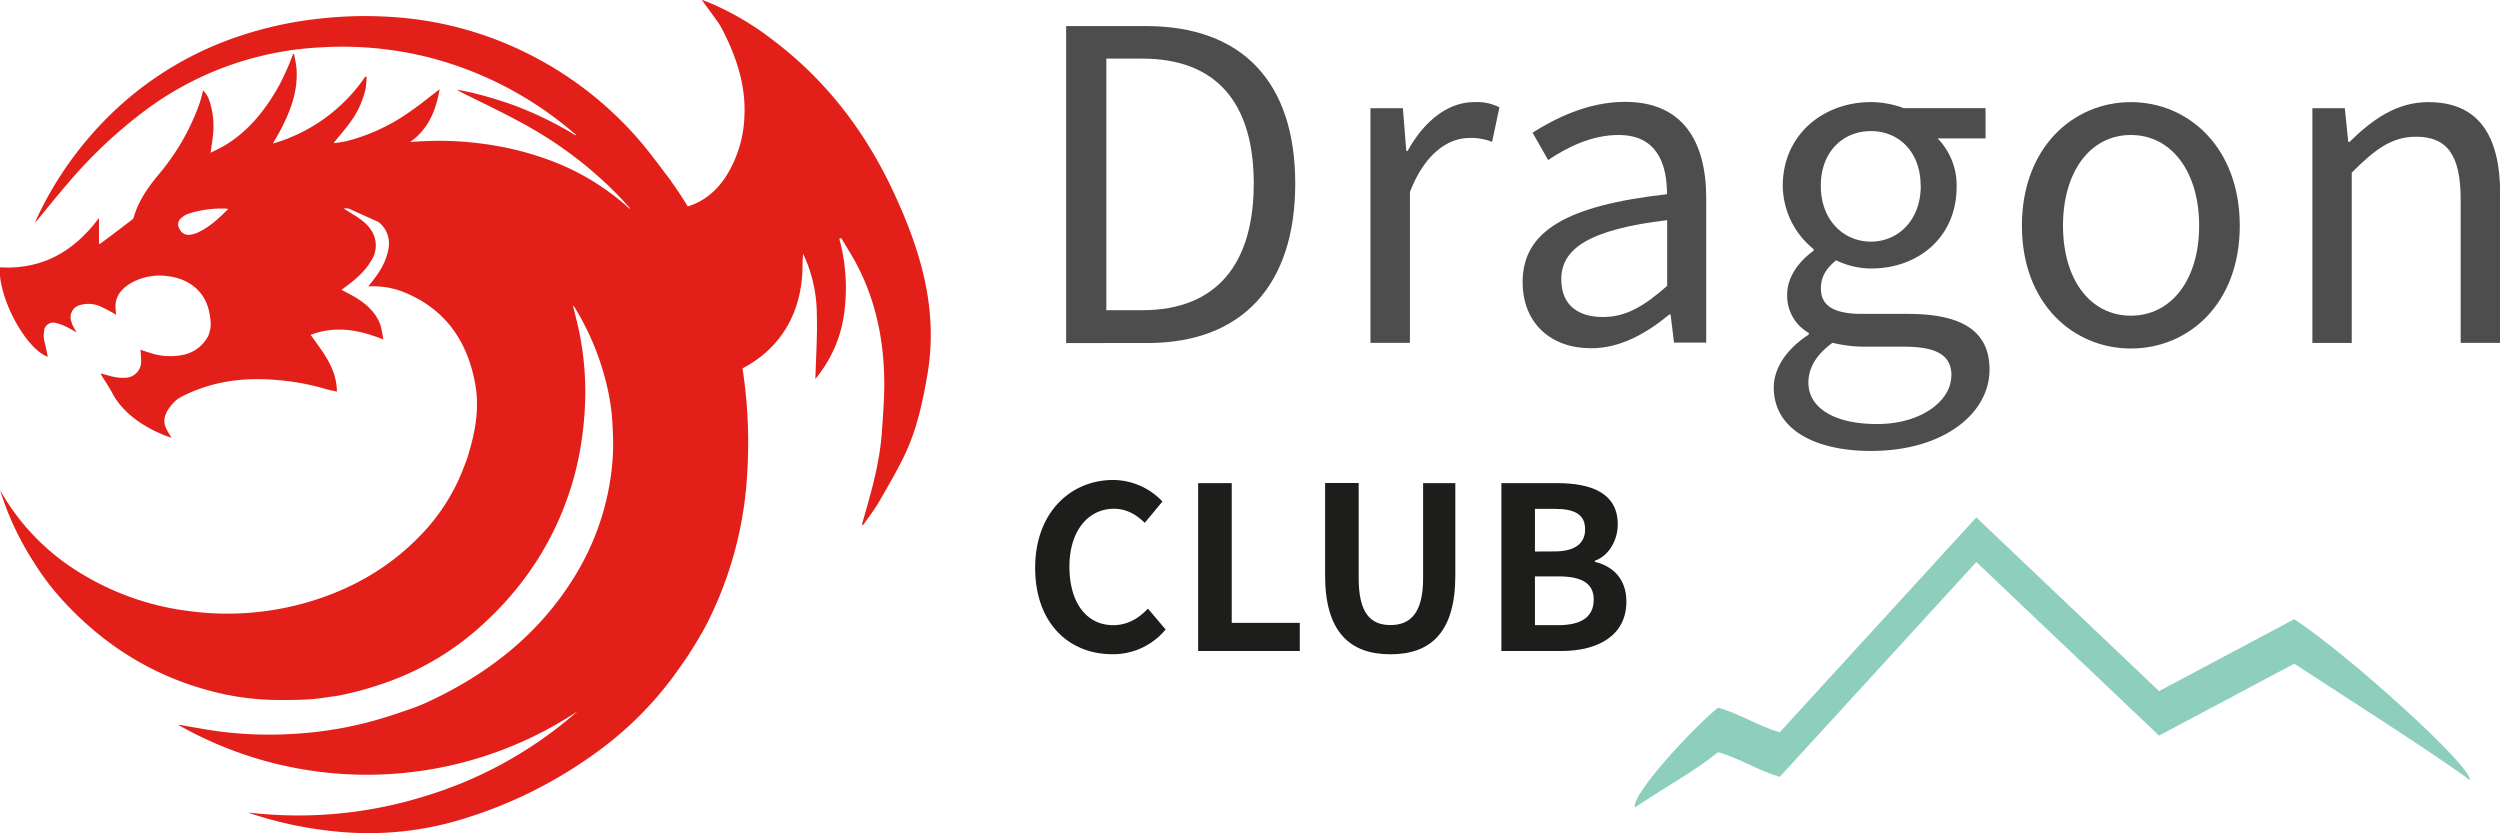 <svg id="Layer_1" data-name="Layer 1" xmlns="http://www.w3.org/2000/svg" viewBox="0 0 730.25 243.4"><defs><style>.cls-1{fill:#4d4d4d;}.cls-2{fill:#1d1d1b;}.cls-3{fill:#72c1ac;opacity:0.8;}.cls-4{fill:#e31f19;}</style></defs><path class="cls-1" d="M384.44,88.36h23.23c28.41,0,43.69,16.54,43.69,46s-15.28,46.59-43.18,46.59H384.44Zm22.22,83c21.85,0,32.58-13.64,32.58-37s-10.73-36.49-32.58-36.49H396.18v73.49Z" transform="translate(-73.02 -80.75)"/><path class="cls-1" d="M473.33,112.35h9.47l1,12.5h.38c4.8-8.71,11.75-14.27,19.45-14.27A14.55,14.55,0,0,1,511,112.1l-2.14,10.1a16.17,16.17,0,0,0-6.7-1.14c-5.68,0-12.75,4-17.3,15.78v44.07H473.33Z" transform="translate(-73.02 -80.75)"/><path class="cls-1" d="M517.78,163.11c0-14.9,13-22.35,42.17-25.63,0-8.84-2.9-17.3-14.14-17.3-7.95,0-15.15,3.66-20.58,7.32l-4.55-8c6.32-4,16-9,27-9,16.66,0,23.73,11.24,23.73,28.16v42.17H562l-1-8.21h-.38c-6.56,5.43-14.26,9.85-22.72,9.85C526.37,182.55,517.78,175.48,517.78,163.11ZM560,164.24V145.05c-23.1,2.78-30.93,8.46-30.93,17.3,0,7.83,5.3,11,12.12,11S553.26,170.18,560,164.24Z" transform="translate(-73.02 -80.75)"/><path class="cls-1" d="M591.14,194c0-5.81,3.79-11.36,10.23-15.53V178a12.41,12.41,0,0,1-6.31-11.24c0-5.68,4.16-10.23,7.7-12.75v-.51a24.06,24.06,0,0,1-9-18.43c0-15,11.87-24.5,25.76-24.5a28.15,28.15,0,0,1,9.6,1.77H653v8.84H639a19.58,19.58,0,0,1,5.55,14.14c0,14.65-11.11,23.86-25,23.86a23.74,23.74,0,0,1-10.22-2.4c-2.53,2.15-4.42,4.42-4.42,8.21,0,4.42,2.77,7.45,12,7.45h13.39c15.91,0,23.86,5.05,23.86,16.29,0,12.75-13.38,23.74-34.6,23.74C602.76,212.48,591.14,205.91,591.14,194Zm51.9-3.53c0-6.32-4.93-8.46-14-8.46H617.15a38.41,38.41,0,0,1-8.83-1.14c-4.93,3.54-7.07,7.58-7.07,11.62,0,7.32,7.44,12.12,20,12.12C634.33,204.65,643,197.71,643,190.51Zm-9-55.43c0-10-6.44-16-14.52-16s-14.64,5.94-14.64,16,6.69,16.29,14.64,16.29S634.07,145.05,634.07,135.08Z" transform="translate(-73.02 -80.75)"/><path class="cls-1" d="M663.62,146.69c0-22.85,15-36.11,31.82-36.11s31.82,13.26,31.82,36.11-15,35.86-31.82,35.86S663.62,169.42,663.62,146.69Zm51.77,0c0-15.78-8.08-26.51-19.95-26.51s-19.82,10.73-19.82,26.51,8,26.27,19.82,26.27S715.39,162.48,715.39,146.69Z" transform="translate(-73.02 -80.75)"/><path class="cls-1" d="M748.47,112.35h9.47l1,9.85h.38c6.57-6.44,13.64-11.62,23-11.62,14.4,0,21,9.34,21,26.9v43.43H791.78V139c0-12.88-3.91-18.31-13-18.31-7.07,0-11.87,3.54-18.82,10.48v49.75H748.47Z" transform="translate(-73.02 -80.75)"/><path class="cls-2" d="M375.39,246.59c0-16.17,10.41-25.64,22.8-25.64a20,20,0,0,1,14.38,6.29l-5.17,6.23c-2.45-2.39-5.3-4.11-9-4.11-7.43,0-13,6.36-13,16.9s5,17.1,12.79,17.1c4.17,0,7.49-2,10.14-4.84l5.17,6.1a19.87,19.87,0,0,1-15.64,7.22C385.46,271.84,375.39,263,375.39,246.59Z" transform="translate(-73.02 -80.75)"/><path class="cls-2" d="M423,221.87h9.81v40.82h19.88v8.22H423Z" transform="translate(-73.02 -80.75)"/><path class="cls-2" d="M460.08,248.84v-27h9.81v27.84c0,10.2,3.51,13.65,9.28,13.65s9.54-3.45,9.54-13.65V221.87h9.41v27c0,16.31-6.95,23-18.95,23S460.08,265.15,460.08,248.84Z" transform="translate(-73.02 -80.75)"/><path class="cls-2" d="M511.58,221.87h16.23c10.07,0,17.76,2.92,17.76,12.06,0,4.51-2.52,9.15-6.69,10.61v.33c5.3,1.26,9.21,5,9.21,11.6,0,9.87-8.22,14.44-19,14.44H511.58Zm15.5,19.95c6.23,0,8.95-2.52,8.95-6.43,0-4.31-2.92-6-8.81-6h-5.84v12.46Zm1.13,21.54c6.69,0,10.34-2.39,10.34-7.49,0-4.77-3.58-6.76-10.34-6.76h-6.83v14.25Z" transform="translate(-73.02 -80.75)"/><path class="cls-3" d="M574.89,300.46c6.31,1.81,11.86,5.45,18,7.21l57.42-62.75c17.87,17,35.57,33.78,53.37,50.7l39.48-21c14.38,9.34,42.19,27.15,51.29,34,.88-3.85-35.92-37-51.29-47l-39.48,21L650.3,231.89l-57.42,62.76c-6.13-1.76-11.68-5.4-18-7.21-7.56,6.11-25.52,25.62-24.3,29.16C560.68,309.88,568.25,305.82,574.89,300.46Z" transform="translate(-73.02 -80.75)"/><path class="cls-4" d="M285.1,132.25c-4.31,6.68-10.79,10-18,9.57a80.31,80.31,0,0,1,8.43,36l-2.25,16.8c3.78-1.38,7.6-2.69,11.4-4,14.35-5.09,22.49-16.43,22.76-31.73a33.51,33.51,0,0,1,.18-4,42,42,0,0,1,4,18c.17,6.17-.26,12.36-.43,18.54A37.61,37.61,0,0,0,319.63,172a54.16,54.16,0,0,0-1.45-21.49l.56-.24c1.69,2.88,3.53,5.68,5,8.65,5.41,10.68,7.55,22.15,7.58,34,0,4.61-.38,9.23-.69,13.83-.61,9.15-3.14,17.89-5.69,26.63a1,1,0,0,0,.09.9c1.62-2.35,3.42-4.61,4.83-7.08,2.79-4.87,5.67-9.72,8-14.82,3.18-7.13,4.78-14.74,6.09-22.44,3.22-19.08-2.15-36.49-10.08-53.4-8.21-17.53-19.69-32.53-35.24-44.21a82.24,82.24,0,0,0-18.92-11c-.5-.2-1-.37-1.71-.62,1.55,2.14,3,4.09,4.35,6A19.56,19.56,0,0,1,284,89.32c4.05,7.9,6.88,16.16,6.47,25.18A35.19,35.19,0,0,1,285.1,132.25Z" transform="translate(-73.02 -80.75)"/><path class="cls-4" d="M288.85,182.31a133.74,133.74,0,0,0-11-33.28,1,1,0,0,1,0-.1c-2-5.32-6.07-11.42-8.77-15.19a3.63,3.63,0,0,0-.35-.55c-.45-.57-.89-1.15-1.33-1.73-.64-.85-1-1.34-1-1.34h0c-2.32-3.05-4.63-6.12-7.16-9a104.86,104.86,0,0,0-34.87-26.07,102.92,102.92,0,0,0-36.41-9.31,119.79,119.79,0,0,0-22.56.56,110.52,110.52,0,0,0-23.18,5.24,98.25,98.25,0,0,0-42.28,28.31A103.06,103.06,0,0,0,83.56,145a5.77,5.77,0,0,0-.19.67l.36-.39c3.14-3.8,6.21-7.65,9.43-11.36A138.25,138.25,0,0,1,114,114.09a93.41,93.41,0,0,1,52.82-19.51,103.05,103.05,0,0,1,31.73,3,105,105,0,0,1,38.4,19c1.47,1.13,2.88,2.34,4.31,3.52l-.12.18A105.21,105.21,0,0,0,224.43,112c-6.67-2.59-16.34-5.08-17.93-4.91.33.15.62.28.9.43,5.94,3,12,5.81,17.79,9a117,117,0,0,1,28.11,21c1.3,1.34,2.54,2.75,3.82,4.13a.36.36,0,0,1-.39-.1,71.33,71.33,0,0,0-23.83-14.25,88.43,88.43,0,0,0-18.83-4.55,94.4,94.4,0,0,0-18.25-.71l-3,.19c5.41-3.81,7.49-9.21,8.62-15.37-.35.25-.54.37-.72.51-2.49,1.89-4.91,3.89-7.49,5.67a56.09,56.09,0,0,1-19,8.94c-1.17.27-2.37.4-3.55.6l-.09-.25c.19-.21.38-.42.56-.64,1.31-1.62,2.69-3.18,3.9-4.86a25.68,25.68,0,0,0,4.78-10.27c.2-1.09.2-2.22.29-3.33l-.37-.14a49.19,49.19,0,0,1-27,19.59c1-1.78,2-3.48,2.88-5.25,2.61-5.23,4.44-10.67,4-16.62-.1-1.43-.46-2.84-.7-4.27l-.27,0c-.07.15-.15.3-.21.46a78.76,78.76,0,0,1-3.7,8.35c-3.92,7.12-8.79,13.37-15.63,17.61-1.4.87-2.91,1.55-4.58,2.42.22-1.59.42-2.86.57-4.13a24,24,0,0,0-.83-10.78,7.74,7.74,0,0,0-1.92-3.3c-.35,1.27-.61,2.47-1,3.63a66.51,66.51,0,0,1-11.94,20.85c-3.17,3.84-6,7.79-7.35,12.65a1.39,1.39,0,0,1-.52.66q-4.47,3.42-9,6.8a3.08,3.08,0,0,1-.62.29v-7.63c-7.26,9.74-16.58,15.16-28.95,14.41-.59,8.68,7.48,23.78,14,26.15-.27-1.3-.52-2.53-.78-3.75a7.92,7.92,0,0,1-.15-4.5,2.71,2.71,0,0,1,3.14-1.68,14.66,14.66,0,0,1,2.88,1c1.12.51,2.17,1.18,3.35,1.82a19.19,19.19,0,0,1-1.05-1.85,9.5,9.5,0,0,1-.69-2,3.64,3.64,0,0,1,2.23-4,8.64,8.64,0,0,1,6.71.37,44.66,44.66,0,0,1,4.36,2.33,16.63,16.63,0,0,1-.23-2.68c.13-3,1.89-5,4.35-6.5a16.91,16.91,0,0,1,10.67-2.16c6.49.69,11.87,4.67,12.63,12.19a9.05,9.05,0,0,1-.54,5.26,10.58,10.58,0,0,1-7,5.49,18.38,18.38,0,0,1-10-.5c-.94-.28-1.86-.6-2.8-.91.07,1.29.22,2.45.18,3.62a4.71,4.71,0,0,1-4,4.51,12.35,12.35,0,0,1-3.83-.18c-1.3-.24-2.57-.68-4-1.06.16.32.27.59.41.83,1,1.57,2,3.13,2.89,4.72,4.85,9.62,17.42,13.27,17.42,13.27-1.89-3-2.9-4.57-1.3-7.76,1.72-2.7,2.9-3.55,4.35-4.29,8.72-4.47,18-5.66,27.68-4.82a69.65,69.65,0,0,1,14.23,2.61c1,.31,2.08.49,3.34.78-.06-6.8-4.09-11.52-7.67-16.58,7.21-2.75,14.12-1.51,21.22,1.35a32.16,32.16,0,0,0-.74-3.91c-1.18-3.64-3.8-6.13-6.94-8.1-1.42-.9-2.95-1.64-4.52-2.5l.76-.55c3-2.22,5.88-4.57,7.84-7.84a8.14,8.14,0,0,0,1.1-6.81c-1-3.21-3.43-5.05-6.16-6.72h0l-3-1.86h1.42l1.17.52,7.65,3.44a7.9,7.9,0,0,1,2.94,7.74c-.61,3.8-2.59,6.92-4.92,9.86l-1,1.24a24.41,24.41,0,0,1,9.57,1.34c12.8,4.86,19.58,14.61,21.77,27.71,1.05,6.32.08,12.62-1.73,18.77-.16.56-.79,2.86-.87,2.84-.11.31-.22.63-.34.94s-.26.65-.39,1A57.81,57.81,0,0,1,198,234.79c-9.41,10.7-21.17,17.72-34.75,21.76a83.94,83.94,0,0,1-35.41,2.64A79,79,0,0,1,97.11,248.5,66.28,66.28,0,0,1,74.88,227c-.62-1-1.2-2-1.8-3a84.54,84.54,0,0,0,9.68,20.76,77.1,77.1,0,0,0,8.62,11.41c11.68,12.73,25.5,21.44,41.5,25.95a78.4,78.4,0,0,0,21.42,3.1c2.94,0,5.88,0,8.8-.18,2.38-.14,4.74-.51,7.1-.85.37-.05,1.5-.21,2-.31a93.73,93.73,0,0,0,11.56-3.08v0a81.87,81.87,0,0,0,32-19.29h0a86.44,86.44,0,0,0,6.65-7,88.89,88.89,0,0,0,20-42,102.14,102.14,0,0,0,1.4-11.69A87.52,87.52,0,0,0,241.37,174c-.33-1.33-.68-2.65-1-4a1.26,1.26,0,0,1,.5.53,76.62,76.62,0,0,1,9,21.2,65.31,65.31,0,0,1,1.79,9.49c.24,2.4.35,4.81.42,7.22a62,62,0,0,1-.17,7.21,75.74,75.74,0,0,1-11.43,34.11c-10.38,16.58-25.12,28-42.67,36.11a61.37,61.37,0,0,1-5.86,2.3c-3.33,1.14-6.68,2.25-10.08,3.19a110.77,110.77,0,0,1-22.59,3.72,113.9,113.9,0,0,1-22.38-.7c-4-.55-8-1.31-12-2a111.45,111.45,0,0,0,116.86-3.89,120.5,120.5,0,0,1-44.92,24.92,124.64,124.64,0,0,1-51.15,4.7,1.06,1.06,0,0,0,.4.22,115,115,0,0,0,27,5.47,93.21,93.21,0,0,0,34.93-3.77,130.65,130.65,0,0,0,38.44-18.95,103,103,0,0,0,23.17-22.62c1.81-2.51,3.61-5,5.27-7.64s3.36-5.45,4.81-8.3a110.21,110.21,0,0,0,11.49-42.2A143.41,143.41,0,0,0,288.85,182.31Zm-158.14-33.6a8.72,8.72,0,0,1-2.26.63,2.87,2.87,0,0,1-3-1.75,2.31,2.31,0,0,1,.35-3,6.62,6.62,0,0,1,2-1.32,31.53,31.53,0,0,1,11.57-1.57s.1.06.27.16C136.89,144.56,134.18,147.13,130.71,148.71Z" transform="translate(-73.02 -80.75)"/></svg>